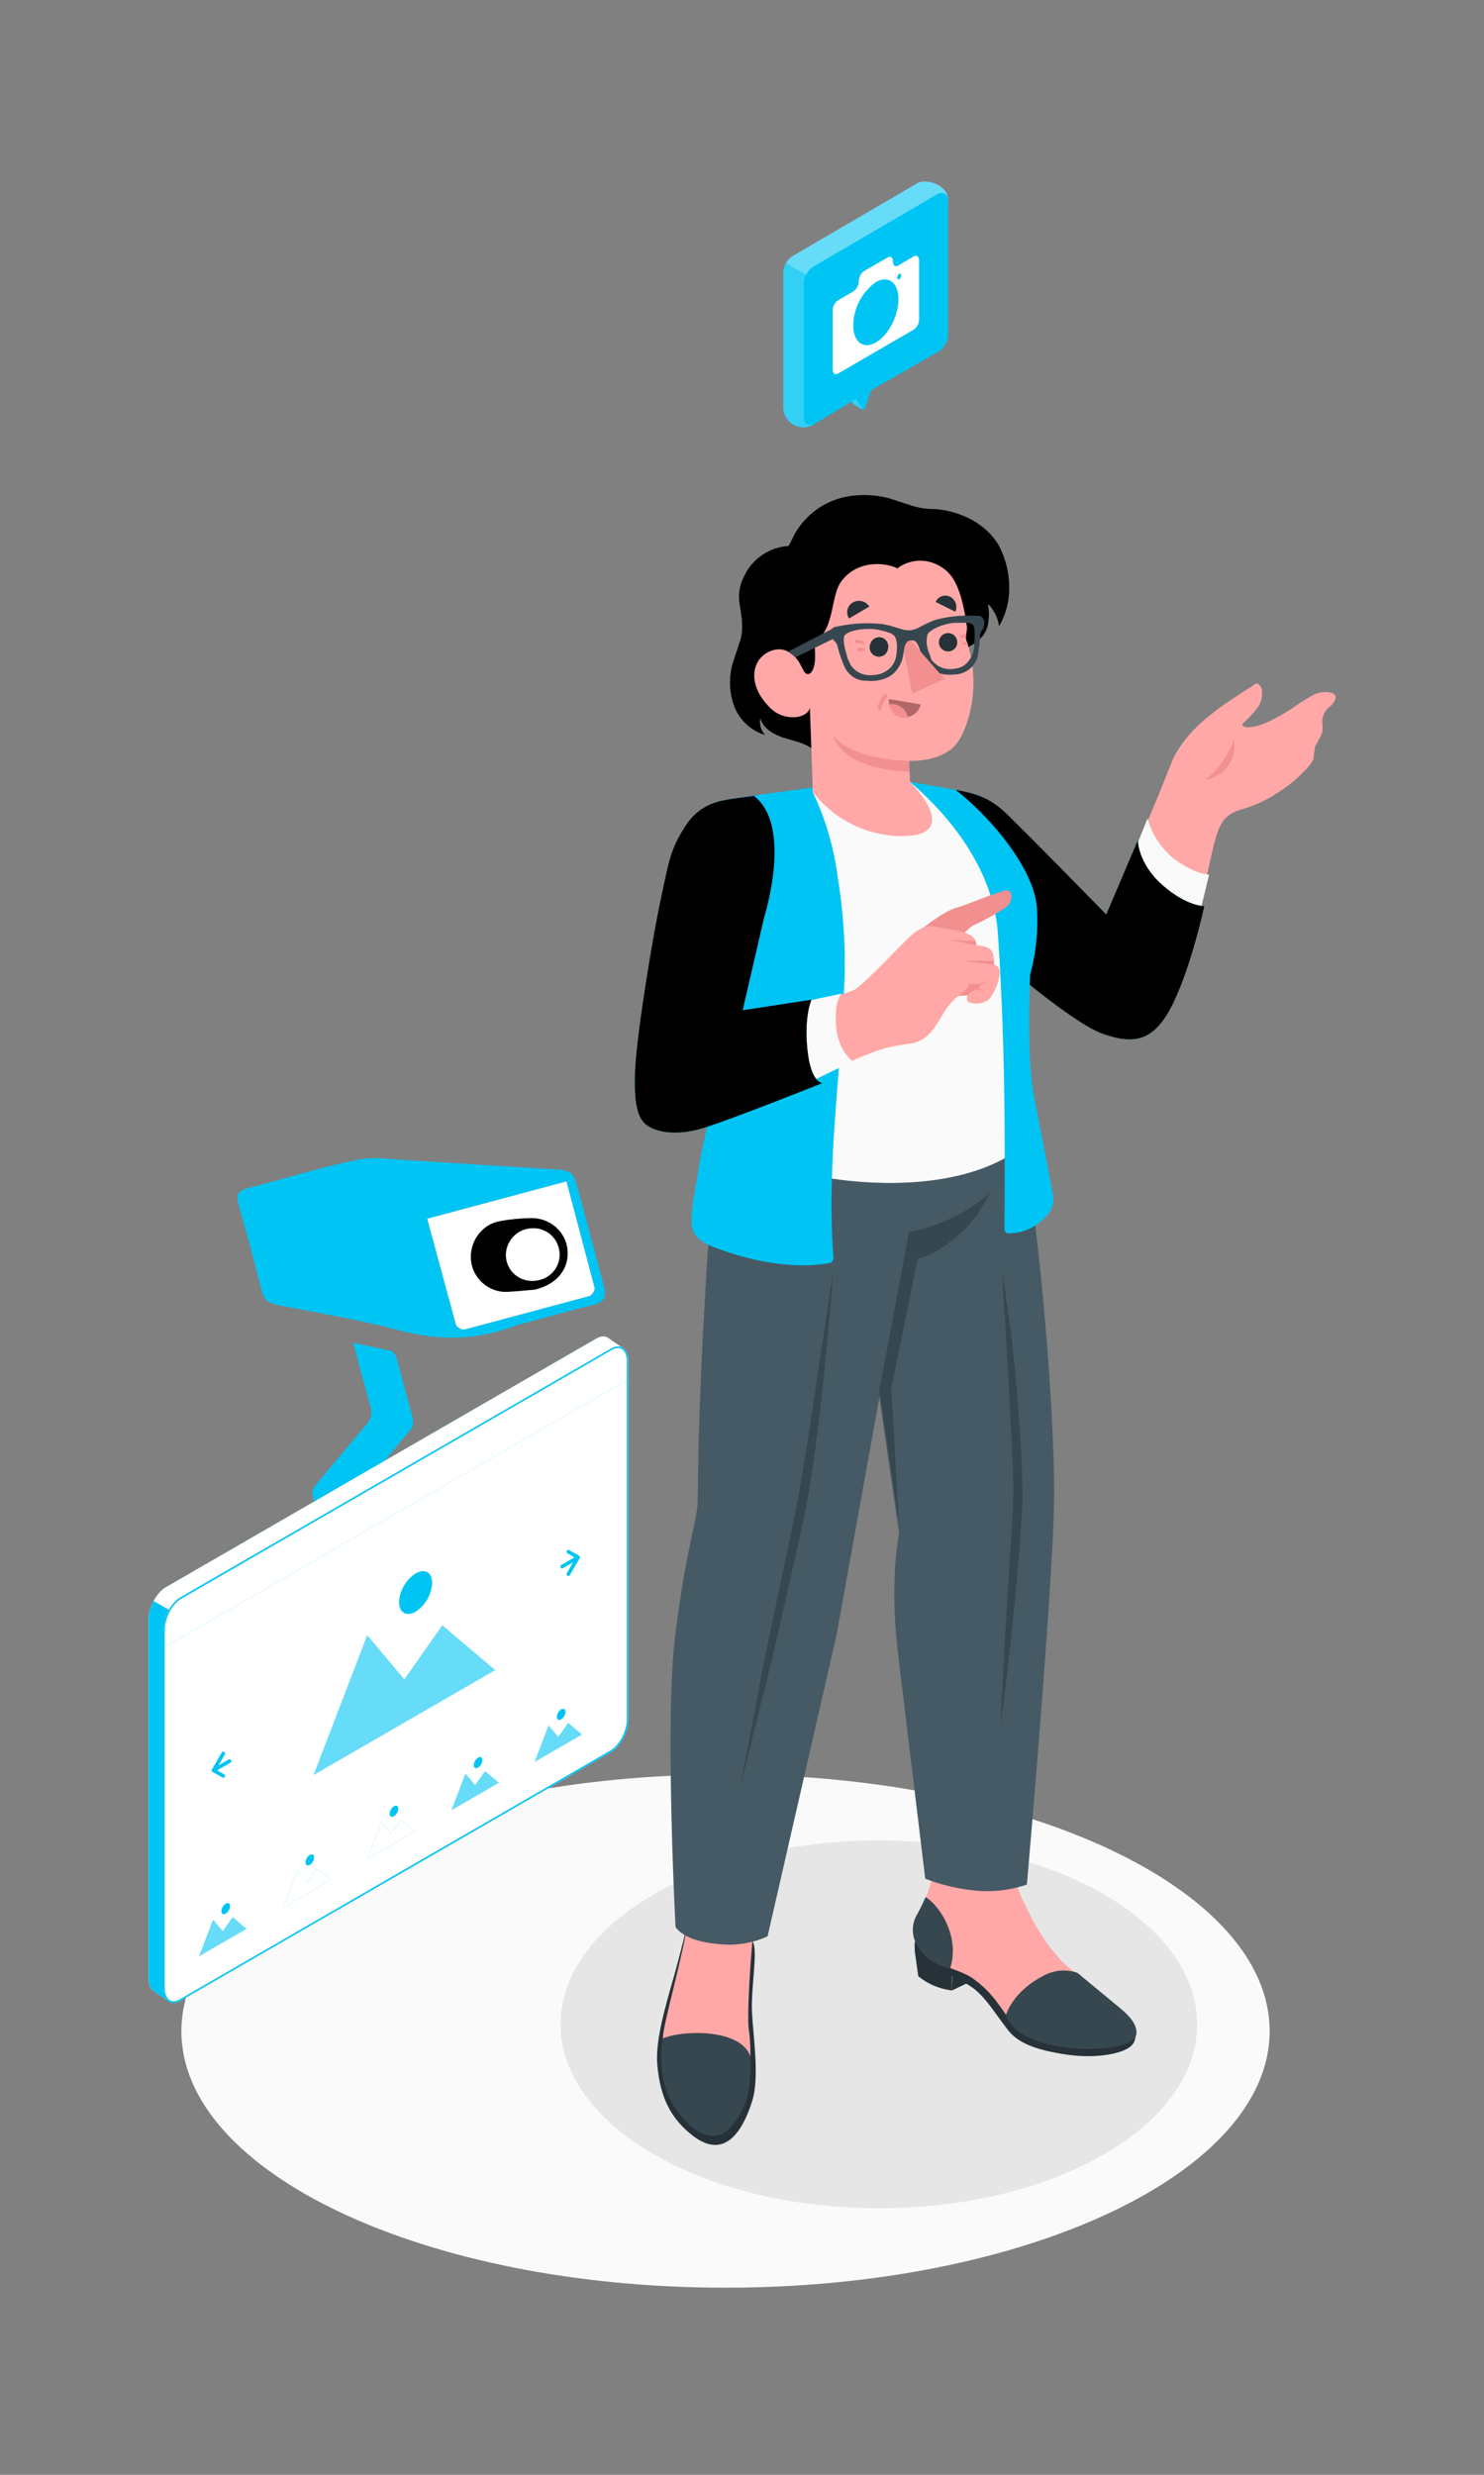 <svg xmlns="http://www.w3.org/2000/svg" xmlns:xlink="http://www.w3.org/1999/xlink" width="180" height="300" fill="none" xmlns:v="https://vecta.io/nano"><rect width="100%" height="100%" fill="#808080" stroke="none"/><style><![CDATA[.B{fill:#00c4f4}.C{fill:#fff}.D{opacity:.4}.E{fill:#f28f8f}.F{fill:#ffa8a7}.G{fill:#37474f}.H{fill:#fafafa}.I{opacity:.15}.J{fill:#263238}]]></style><path d="M95.322 31.927a2.5 2.5 0 0 1 .921-.934l15.02-8.766c1.108-.639 3.737.226 3.737 2.008v16.297a2.47 2.47 0 0 1-1.247 2.147l-9.774 5.589 1.686-.965-.808 2.299c-.013.033-.038.059-.069.074s-.067.018-.101.008l-1.143-.656h-.022l-.03-.026-.2-.326-4.55 2.76a2.44 2.44 0 0 1-1.215.371c-.431.014-.857-.086-1.237-.289a2.44 2.44 0 0 1-1.286-2.089V33.122a2.48 2.48 0 0 1 .317-1.195z" class="B"/><g class="C"><path opacity=".2" d="M103.483 48.967l.031.026h.021c.361.239 1 .582 1.143.656a.12.12 0 0 1-.044-.021c-.014-.01-.025-.022-.034-.036l-.786-1.273.156-.087-.691.395.204.339z"/><path d="M97.777 33.309a2.55 2.55 0 0 1 .661-.83 1.84 1.84 0 0 1 .3-.209l15.02-8.766a.82.82 0 0 1 .412-.111c.144 0 .286.038.412.11s.229.177.301.302.11.268.109.412c0-1.782-2.629-2.647-3.737-2.008l-15.02 8.766a2.5 2.5 0 0 0-.913.952l2.456 1.382z" class="D"/><path opacity=".2" d="M97.495 50.688V34.417v-.291a2.57 2.57 0 0 1 .261-.817l-2.434-1.382c-.21.37-.32.787-.322 1.212v16.271a2.44 2.44 0 0 0 1.286 2.089 2.44 2.44 0 0 0 2.452-.081c-.127.074-.271.113-.418.113s-.291-.039-.418-.114-.231-.181-.303-.309-.108-.273-.105-.42z"/></g><path d="M88 277.319c36.451 0 66-13.927 66-31.107s-29.549-31.107-66-31.107-66 13.927-66 31.107 29.549 31.107 66 31.107z" class="H"/><path d="M106.605 267.685c21.321 0 38.605-9.979 38.605-22.29s-17.284-22.29-38.605-22.29S68 233.084 68 245.395s17.284 22.29 38.605 22.29z" fill="#e6e6e6"/><g class="J"><path d="M115.475 241.283l2.236-1.066-2.199-.622-.037 1.688z"/><path d="M137.557 245.489s-26.229-11.907-26.569-10.159a2.62 2.62 0 0 0 0 1.051l-.067-.096.459 3.273a7.89 7.89 0 0 0 4.088 1.725v-1.688c.807.337 1.58.748 2.31 1.229 1.681 1.118 2.755 3.051 4.525 5.309 1.295 1.637 3.613 2.415 7.056 2.925 3.703.548 6.976-.133 7.902-1.11.784-.785.422-2.229.296-2.459z"/></g><path d="M136.831 244.882c-.252-.267-1.185-1.296-2.444-2.414-1.204-1.139-2.464-2.216-3.776-3.229-.666-.463-1.293-.981-1.874-1.547l-1.296-1.526c-1.238-1.662-2.29-3.455-3.139-5.346a12.57 12.57 0 0 1-1.089-2.807c-.188-1.023-.285-2.061-.289-3.102l.156-9.012-11.108.289 1.067 6.938c.266 3.429.355 4.184-1.015 7.59-.521.949-.881 1.977-1.066 3.044-.096 1.747 1.288 3.265 2.836 4.132 1.281.74 2.762 1.036 4.006 1.799 1.268.864 2.372 1.947 3.258 3.199.874 1.126 1.577 2.458 2.814 3.251 1.314.767 2.766 1.27 4.273 1.481a23.5 23.5 0 0 0 5.753.326c2.762-.178 4.762-1.148 2.933-3.066z" class="F"/><path d="M135.335 242.994l-4.651-3.843c-.667-.232-1.375-.321-2.079-.262s-1.388.264-2.008.602c-3.917 2.007-4.606 4.88-4.606 4.88.655 1.303 1.792 2.299 3.169 2.777 4.503 1.984 12.589 1.422 12.685-.637.059-1.348-1.14-2.399-2.51-3.517zm-23.074-13.018s-.267.674-.963 1.992a3.7 3.7 0 0 0 0 3.961c.44.692 1.016 1.287 1.694 1.749a6.02 6.02 0 0 0 2.246.939c1.288-3.895-1.415-7.79-2.977-8.641z" class="G"/><path d="M91.261 235.278c.74 1.177-.215 5.613-.044 8.767.148 2.866.933 7.872 0 10.701-1.059 3.361-3.221 7.256-7.235 4.109-2.488-1.947-3.917-4.443-4.258-8.597-.237-2.873.926-6.842 1.933-10.367 1.163-4.109 1.614-6.309 1.614-6.309l7.99 1.696z" class="J"/><path d="M83.019 214.114c-.289 6.665.504 11.389.548 15.669-.015 1.946-.223 3.886-.622 5.791-.57 2.732-1.54 6.531-1.947 8.308-.57 2.473-1 4.036-.133 6.813.072.218.169.426.289.622 1.214 2.288 4.302 4.021 5.295 3.739.204.254.475.445.783.552a1.72 1.72 0 0 0 .957.048c.116-.014.23-.038.341-.074a1.91 1.91 0 0 0 .326-.126 3.37 3.37 0 0 0 1.038-.878 3.38 3.38 0 0 0 .606-1.217c.059-.193.111-.393.156-.608.436-2.316.481-4.689.133-7.02-.082-1.562 0-3.539.148-6.049s.74-10.367 1.636-14.159l2.347-9.448-11.9-1.963z" class="F"/><path d="M80.383 247.111c2.436-1.059 9.501-1.207 10.633 2.177 0 3.184.044 5.339-1.999 8.108-2.718 3.703-6.265-.222-7.627-2.695s-1.325-5.88-1.007-7.59z" class="G"/><path d="M90.831 130.875c-3.443 5.791-4.399 10.138-5.265 25.481-1.015 17.268-.866 23.844-.955 25.917s-1.481 5.924-2.732 16.172.059 35.144.059 35.144.859 1.674 5.043 2.052a11.23 11.23 0 0 0 6.124-.919l8.375-36.588 5.184-28.746 2.392 16.513s-1.222 5.658-.119 14.677l3.288 27.161c1.877.727 3.841 1.202 5.842 1.415a14.94 14.94 0 0 0 6.487-.704s3.221-36.699 3.303-46.917-1.807-35.544-5.11-50.68l-31.915.022z" fill="#455a64"/><path d="M110.254 149.35l-3.598 19.194 2.391 16.165-.94-16.372 3.206-15.743c2.629-.563 7.043-3.903 8.716-8.02-4.102 3.858-9.775 4.776-9.775 4.776zm-12.173-11.314c.474-1.607.978-3.214 1.54-4.828a23.03 23.03 0 0 0-2.399 4.576c-.636 1.581-1.173 3.201-1.607 4.85-.437 1.638-.783 3.3-1.037 4.976-.28 1.669-.416 3.358-.407 5.05l1.296-4.894 1.274-4.88 1.34-4.85zm-2.621-1.23c.6-.977 1.2-1.962 1.755-2.962-.916.757-1.756 1.6-2.51 2.518-.751.908-1.436 1.868-2.051 2.873a21.97 21.97 0 0 0-1.555 3.125 12.67 12.67 0 0 0-.874 3.354l1.703-3.013 1.74-2.962 1.792-2.933zm-2.695 64.149l-2.962 15.625 3.851-15.462 3.525-15.55c1.148-5.228 1.822-10.471 2.414-15.728s1.067-10.53 1.481-15.81l-2.377 15.736c-.763 5.265-1.562 10.456-2.651 15.624l-3.28 15.565zm29.953-26.087c.096 2.295.23 4.598.17 6.864s-.237 4.584-.385 6.872l-.429 6.894-.741 13.803a348.96 348.96 0 0 0 1.607-13.744c.452-4.591.874-9.167 1.074-13.803 0-4.657-.37-9.234-.741-13.832s-.992-9.175-1.732-13.736l.829 13.795.348 6.887z" class="G"/><path d="M161.334 83.943a3.23 3.23 0 0 0-1.933.252c-.941.501-1.845 1.07-2.703 1.703-1.384.852-3.606 2.222-5.257 2.259-.333 0-1.037-.096-.6-.541.599-.541 1.149-1.133 1.644-1.77.246-.321.423-.689.518-1.082s.109-.801.037-1.199a.97.97 0 0 0-.37-.607c-.289-.193-.466-.052-.674.118-.236.179-.483.342-.74.489l-1.481.97c-2.903 1.91-5.791 4.117-7.405 7.287-.237.459-1.6 4.05-2.488 6.079-.741 1.851-5.702 13.455-5.702 13.455l-11.108-11.404c-2.961-2.962-5.835-4.443-10.5-4.221l3.925 15.551s11.433 10.307 13.158 11.418c2.548 1.644 7.405 4.68 10.308 1.481 3.547-3.895 4.532-10.226 5.665-14.847 1.274-5.183 1.607-7.694 2.414-9.286s2.221-1.784 3.251-2.154c1.399-.471 2.725-1.136 3.939-1.977a14.72 14.72 0 0 0 2.962-2.444c.472-.412.855-.916 1.126-1.481.037-.52.106-1.037.207-1.548.312-.522.594-1.061.844-1.614.06-.477.06-.96 0-1.437a2.43 2.43 0 0 1 .941-1.748c.27-.222.486-.503.629-.822.207-.548-.163-.785-.607-.881z" class="F"/><path d="M137.534 103.329l1.651-4.11c.554 1.984 1.733 3.737 3.362 4.999 2.599 1.858 4.11 1.806 4.11 1.806l-1.274 5.251c-1.735-.322-3.38-1.017-4.82-2.037-1.992-1.555-3.029-5.909-3.029-5.909z" class="H"/><path d="M134.187 111.356c-.946 2.367-1.107 4.976-.459 7.442-2.036-4.102-1.044-6.916-.378-8.316l.837.874z" fill="#f0997a"/><use xlink:href="#B" class="B"/><g fill="#000"><use xlink:href="#B" class="I"/><path d="M134.187 110.86c-1.377 3.436-1.481 7.138-.6 9.278-2.273-2.221-2.073-6.664-.74-10.648l1.34 1.37z" class="I"/></g><path d="M149.634 89.711a10.65 10.65 0 0 1-3.436 4.821c1.044-.179 1.989-.726 2.666-1.54a4.15 4.15 0 0 0 .733-1.559c.133-.565.145-1.152.037-1.722z" class="E"/><path d="M88.106 138.525c-2.347-2.355.311-3.703 1.029-13.848.185-2.606-.689-9.071-.689-9.071s5.739-6.642 4.221-19.23l11.263-1.481 6.435-.126 5.561 1.607c1.584 1.422 4.487 3.702 6.783 7.064 3.325 4.909 3.821 10.241.244 14.143-.059.741.444 12.589 1.407 15.492.896 2.688 1.414 4.369.326 5.361-9.715 8.604-31.841 4.265-36.581.089z" class="H"/><path d="M110.365 94.776l5.561.977c4.443 3.495 9.627 9.745 9.856 14.469.153 2.666-.128 5.339-.829 7.916 0 0-.504 9.789.489 14.877l2.221 11.492c.304 1.6-.155 2.51-1.436 3.584-1.06.89-2.393 1.389-3.777 1.414-.149.013-.299-.021-.429-.096a.69.69 0 0 1-.15-.247.68.68 0 0 1-.035-.286c.096-12.966 0-23.755-.793-35.633-.481-7.168-5.05-13.669-10.678-18.468zm-11.788.681v.563a33.81 33.81 0 0 1 3.036 10.367c.708 4.288.973 8.638.792 12.981-.452 10.966-2.147 21.926-1.325 32.87a.89.89 0 0 1-.178.741c-.118.089-.26.143-.407.155-4.495.785-9.842-.363-14.025-1.999-1.303-.511-2.525-1.296-2.584-2.777-.082-1.873.437-4.095.74-5.968.489-3.547 1.636-7.154 1.881-10.708.466-6.664 1.94-13.233 2.103-19.993l.333-14.899 9.634-1.333z" class="B"/><path d="M111.972 112.459c2.111-1.569 3.177-2.184 4.162-2.458s4.443-1.718 5.761-2.044c.844-.214 1.185 1.126.111 2.044a29.18 29.18 0 0 1-3.902 2.147c-.941.519-2.785 2.755-2.785 2.755l-3.347-2.444z" class="E"/><path d="M82.286 102.189c2.096-4.443 3.88-4.895 8.953-5.48 4.769 4.65.896 15.047.896 15.047l-2.303 10.93s12.381-1.792 13.81-2.711 5.257-5.035 6.546-6.264c1.747-1.681 2.621-1.481 3.51-1.326 2.91.437 3.547.682 4.161 1.074a1.31 1.31 0 0 1 .432.493c.099.198.147.418.139.64.74.096 1.932.074 2.08 1.348a3.59 3.59 0 0 1 .045 1.014c.196.034.375.136.503.289.645.74-.459 3.325-1.162 3.954-.304.215-.651.36-1.017.425a2.54 2.54 0 0 1-1.101-.047c-.741-.111-.415-.904-.415-.904l-1.096.06c-2.369 1.688-2.488 5.02-5.62 5.753-1.296.13-2.578.377-3.828.741-6.739 2.266-17.772 9.13-23.8 9.626-5.865.504-5.694-2.621-5.791-6.213-.081-3.161 2.969-23.999 5.058-28.449z" class="F"/><path d="M97.614 121.39l4.443-.933s-.911.933-.644 3.954 1.999 4.243 1.999 4.243l-6.457 3.14.659-10.404z" class="H"/><path d="M90.083 121.456l-.252 1.229c-2.666.689-5.806 4.214-6.442 5.672.314-1.68 1.117-3.231 2.307-4.459a8.7 8.7 0 0 1 4.387-2.442z" fill="#f0997a"/><use xlink:href="#C" class="B"/><g fill="#000"><use xlink:href="#C" class="I"/><path d="M90.083 122.463c-2.91.593-5.924 2.037-7.161 4.858.911-4.65 5.109-6.072 7.501-6.339l-.341 1.481z" class="I"/></g><path d="M118.429 114.592l-3.458-.696 3.384.222a1.34 1.34 0 0 1 .074.474zm2.126 2.362l-3.984-.518 3.991.059c.012.153.01.307-.007.459zm-1.104 2.125c-.175.061-.353.11-.533.148a13.37 13.37 0 0 1-1.385.096 1.56 1.56 0 0 1-.496.741c-.234.229-.481.444-.741.644l1.096-.059c.276-.356.68-.59 1.126-.652a.85.85 0 0 1 .533.096 1.29 1.29 0 0 1 .407.437c-.061-.203-.182-.384-.348-.518-.12-.092-.264-.148-.414-.163l.229-.489c.208-.043.41-.113.6-.207a1.21 1.21 0 0 0 .533-.466c-.168.176-.377.311-.607.392z" class="E"/><use xlink:href="#D" fill="#e0e0e0"/><use xlink:href="#D" opacity=".05" fill="#000"/><path d="M96.822 86.89c-.649.112-1.315.057-1.937-.159s-1.178-.587-1.618-1.077c-1.918-1.977-2.155-4.05-1.333-5.457.674-1.155 2.407-1.933 3.651-1.2s1.4 1.444 1.925 2.362 1.77.148 1.229-3.569c2.51-1.274 1.969-5.524 3.295-7.301 2.066-2.792 5.635-2.221 6.805-1.585a4.62 4.62 0 0 1 4.82-.459c1.615.807 2.866 2.081 3.621 7.538.06.422-.229 1.185-.066 1.636 2.036 5.791 0 11.456-1.54 12.937-1.045 1.014-3.022 1.74-5.399 1.673l.089 2.547s7.072 6.946-1.688 6.561c-1.962-.115-3.877-.649-5.615-1.566s-3.261-2.196-4.463-3.751l-.363-10.241s-.081.822-1.414 1.111z" class="F"/><path d="M111.676 85.394a1.95 1.95 0 0 1-.816 1.202c-.416.281-.925.391-1.42.307s-.939-.355-1.24-.757-.434-.905-.374-1.404l3.85.652z" fill="#b16668"/><path d="M107.833 85.379c.039.258.13.506.267.728a1.93 1.93 0 0 0 .533.563 1.94 1.94 0 0 0 .712.307 1.93 1.93 0 0 0 .776.001c-.094-.514-.387-.971-.815-1.27s-.958-.418-1.473-.329z" class="E"/><path d="M107.699 78.693a1.12 1.12 0 0 1-.505.746c-.132.082-.279.137-.432.159a1.12 1.12 0 0 1-.869-.24c-.12-.098-.219-.22-.289-.358a1.13 1.13 0 0 1-.121-.444 1.12 1.12 0 0 1 .069-.455c.036-.144.101-.28.19-.4a1.13 1.13 0 0 1 .328-.297c.128-.076.27-.127.417-.148a1.13 1.13 0 0 1 .442.023 1.14 1.14 0 0 1 .77 1.414zm8.176-4.533l-2.385-1.192a1.29 1.29 0 0 1 .299-.421 1.27 1.27 0 0 1 .44-.269 1.28 1.28 0 0 1 1.009.06 1.4 1.4 0 0 1 .682.783c.119.339.103.711-.045 1.038zm-1.911 4.111a1.11 1.11 0 0 0 .237.364c.102.104.224.188.359.245a1.11 1.11 0 0 0 .425.089c.146.002.291-.026.427-.08s.259-.135.363-.237a1.12 1.12 0 0 0 .246-.358 1.13 1.13 0 0 0 .089-.425c.002-.146-.026-.291-.08-.427a1.11 1.11 0 0 0-.237-.364 1.09 1.09 0 0 0-.359-.245 1.11 1.11 0 0 0-.425-.089c-.146-.002-.291.026-.427.08a1.13 1.13 0 0 0-.609.596 1.11 1.11 0 0 0-.089.425 1.1 1.1 0 0 0 .08.427zm-8.516-4.74l-2.465 1.437a1.35 1.35 0 0 1-.189-1.065 1.37 1.37 0 0 1 .234-.501c.111-.149.252-.274.414-.366a1.48 1.48 0 0 1 2.006.496z" class="J"/><path d="M118.8 74.649h-.504a15.23 15.23 0 0 0-4.939.526c-1.54.585-2.044 1.148-2.962 1.222s-1.577-.415-3.31-.74a17.26 17.26 0 0 0-5.309.244l-.526.096a.79.79 0 0 0-.511.896 2.03 2.03 0 0 0 .607.955 1.07 1.07 0 0 1 .207.385 17 17 0 0 0 .919 2.688c.189.353.44.668.74.933.116.099.239.189.37.266l.215.118a3.43 3.43 0 0 0 .622.23h.104l.163.037h.17a3.52 3.52 0 0 1 .533.044h.222.282c2.177-.156 2.962-1.229 3.428-2.303s.163-2.532 1.163-2.606h.259c.741.111.8 1.481 1.363 2.399.215.375.49.713.814 1l.185.156.096.067.104.067.089.059.104.052.074.044h.059a3.1 3.1 0 0 0 .896.274h.081c.357.042.717.042 1.074 0a2.96 2.96 0 0 0 2.888-2.125c.179-.901.286-1.815.318-2.732.02-.133.07-.261.149-.37.226-.302.353-.667.362-1.044a.86.86 0 0 0-.599-.837zm-10.071 4.695c-.062.542-.275 1.055-.615 1.481a3.04 3.04 0 0 1-2.288 1.007 2.76 2.76 0 0 1-1.3-.153c-.415-.155-.787-.407-1.084-.735l-.104-.118a.8.8 0 0 1-.074-.096l-.067-.096a.84.84 0 0 1-.059-.082l-.037-.067c-.002-.02-.002-.04 0-.059l-.059-.104-.141-.296a1.88 1.88 0 0 1-.074-.178c-.044-.104-.074-.2-.104-.289v-.052-.052c-.236-.74-.577-2.125-.236-2.473s1.303-.74 2.961-.74h.112c.247.008.495.03.74.067l.289.044.74.178.23.074.244.089h.052l.096.037a1.7 1.7 0 0 1 .519.348c.377.459.37 1.407.259 2.266zm9.419-1.052a3.02 3.02 0 0 1-1.303 2.436c-.363.2-.765.318-1.178.348a2.76 2.76 0 0 1-1.384-.126c-.444-.159-.839-.43-1.148-.785l-.052-.067c-.019-.023-.036-.048-.052-.074l-.074-.111-.074-.126a.37.37 0 0 1 0-.067v-.052-.037a3.09 3.09 0 0 1-.207-.533c-.302-.701-.359-1.484-.163-2.222.266-.466 1.414-1.044 2.547-1.274.244-.051.492-.085.741-.104h.185.259.415a2.98 2.98 0 0 1 .385 0h.089.059.096.111l.178.052h.037a1.57 1.57 0 0 1 .422.215c.259.348.2 1.785.111 2.525z" class="G"/><g class="E"><path d="M114.571 82.306l-3.91 1.777-.992-5.013c.119-.74.222-1.34.83-1.414l4.072 4.65zm2.837-4.169l-.082-.281h-.089-.155a1.84 1.84 0 0 0-.348 0c-.067 0-.082.089-.06.141.006.032.022.062.046.083a.14.14 0 0 0 .088.035l.318.044h.141.066l.075-.022zm-.801-.785l.26-.037.185-.044h.111c0-.133 0-.281.044-.422h-.059-.089l-.155.044-.422.133c-.134.052-.023.333.125.326zm-12.699.622h.141.074.155l.326.104c.031.016.065.025.1.025s.069-.008.1-.025c.009-.019.013-.039.013-.059s-.004-.041-.013-.059v-.052a.21.21 0 0 0-.059-.081.8.8 0 0 0-.237-.178h-.067a.61.61 0 0 0-.155-.044c-.085-.022-.172-.037-.259-.044-.074-.015-.149-.015-.222 0-.022.007-.042.018-.059.033s-.03.034-.038.056c-.014.043-.014.09 0 .133s.045.084.08.118a.33.33 0 0 0 .12.075z"/><path d="M104.878 78.87c.018-.023.028-.052.028-.081s-.01-.058-.028-.081c-.012-.03-.03-.058-.053-.08s-.05-.041-.08-.053l-.104-.037h-.392-.089-.008c-.055.016-.108.041-.155.074v.044.044c-.015.046-.015.095 0 .141.021.037.048.07.081.096h.06c.031.011.065.011.096 0h.17.052.104l.192-.044h.067c.033-.007.063-.022.089-.044l-.03.022zm2.496 5.28l-.075.037a.83.83 0 0 0-.118.104l-.17.185a2.65 2.65 0 0 0-.282.429 1.68 1.68 0 0 0-.185.518c0 .089 0 .17-.044.259s0 .081 0 .126a.52.52 0 0 0 .044.178c0 .089.178.185.245.089a.35.35 0 0 0 .066-.126c0-.037 0-.074.037-.111a1.93 1.93 0 0 1 .074-.222c.074-.133.126-.274.193-.415.061-.131.136-.255.222-.37a3.32 3.32 0 0 0 .281-.415c.03-.111-.148-.326-.288-.266z"/></g><path d="M101.212 76.086l-5.627 2.91c.322.198.624.427.903.681l4.91-2.407-.186-1.185z" class="G"/><path d="M110.276 92.229c-3.421 0-8.042-1.103-9.338-3.273.741 2.362 3.199 3.517 5.14 3.999 1.378.353 2.791.554 4.213.6l-.015-1.325z" class="E"/><path d="M64.077 160.272c-.514.137-1.046.229-1.54.421-4.665 1.813-9.315 1.873-14.175.565-4.853-1.303-9.842-2.107-14.78-3.075-1.03-.202-1.577-.64-1.841-1.692-.881-3.524-1.822-7.034-2.814-10.525-.331-1.167-.009-1.641 1.149-1.937 4.41-1.124 8.764-2.513 13.214-3.429 2.069-.425 4.319-.059 6.481.067l17.959 1.112c1.259.069 1.896.482 2.211 1.746l3.298 12.353c.369 1.31.067 1.981-1.298 2.31-2.635.637-5.243 1.384-7.863 2.089l-.001-.005zm4.626-17.056l-16.88 4.523 3.488 12.87c.076.272.746.628 1.039.553l15.153-4.057c.289-.078.686-.72.616-.993l-3.416-12.896zm-29.556 42.869l-1.278-4.938c-.077-.401.291-.972.596-1.349l5.967-7.12c.612-.705.741-1.336.477-2.229l-2.078-7.667 4.589.971c.304.078.604.579.706.94l1.917 7.153c.103.418.096 1.043-.147 1.34l-10.75 12.896v.003z" class="B"/><path d="M68.703 143.216l3.416 12.896c.07.273-.327.912-.616.993l-15.153 4.057c-.293.075-.96-.279-1.039-.553l-3.488-12.87 16.88-4.523zm-3.87 13.117c2.803-.652 4.24-2.611 3.987-4.904-.234-2.14-2.14-3.806-4.441-3.767-1.252.022-2.518.141-3.752.367-2.233.405-3.739 2.549-3.491 4.812.232 2.112 2.087 3.791 4.28 3.76 1.302-.017 2.599-.199 3.413-.27l.004.002z" class="C"/><path d="M64.834 156.333l-3.413.27c-2.192.031-4.048-1.648-4.28-3.76-.248-2.263 1.26-4.41 3.491-4.812 1.232-.222 2.497-.344 3.752-.367 2.301-.042 4.208 1.627 4.441 3.768.249 2.29-1.185 4.251-3.987 4.903l-.004-.002zm.666-1.19c1.754-.488 2.731-2.201 2.246-3.943-.473-1.709-2.233-2.671-3.993-2.184-1.709.473-2.745 2.283-2.267 3.967.483 1.7 2.249 2.651 4.014 2.16z" fill="#000"/><path d="M65.499 155.143c-1.765.491-3.531-.46-4.014-2.16-.478-1.684.556-3.497 2.267-3.967 1.76-.487 3.52.477 3.993 2.184a3.15 3.15 0 0 1-2.246 3.943z" class="C"/><use xlink:href="#E" class="B"/><use xlink:href="#E" opacity=".2" class="C"/><g class="B"><path d="M19.796 240.947v-43.311a5.23 5.23 0 0 1 .701-2.489l-1.865-1.071a5.18 5.18 0 0 0-.616 2.336v43.311c0 .772.233 1.334.613 1.621l1.755 1.202c-.351-.29-.589-.843-.589-1.599z"/><path opacity=".3" d="M20.506 242.631l.03.02c-.011-.006-.021-.012-.03-.02z"/><use xlink:href="#F"/><use xlink:href="#F"/></g><use xlink:href="#F" opacity=".7" class="C"/><use xlink:href="#G" class="B"/><use xlink:href="#G" opacity=".5" class="C"/><path d="M74.957 163.412c.654 0 1.076.646 1.076 1.643v43.316c0 1.479-.898 3.202-2.002 3.834l-52.236 30.163c-.221.14-.475.218-.737.228-.655 0-1.076-.647-1.076-1.643v-43.317c0-1.481.898-3.204 2.002-3.834l52.236-30.166a1.48 1.48 0 0 1 .737-.224zm0-.189c-.291.011-.575.097-.822.252l-52.244 30.157c-1.158.669-2.098 2.465-2.098 4.004v43.311c0 1.15.52 1.838 1.265 1.838.291-.012.574-.099.822-.252l52.244-30.16c1.158-.669 2.098-2.465 2.098-4.002v-43.313c0-1.148-.52-1.835-1.265-1.835z" class="B"/><path d="M24.241 194.95a1.74 1.74 0 0 1-.226.779 1.73 1.73 0 0 1-.557.59c-.433.249-.786.046-.786-.452.013-.274.091-.541.228-.779a1.73 1.73 0 0 1 .558-.59c.433-.261.783-.047.783.452zm2.766-1.597a1.73 1.73 0 0 1-.783 1.369c-.433.249-.786.047-.786-.452.013-.274.091-.541.228-.779a1.74 1.74 0 0 1 .558-.59c.433-.249.783-.033.783.452zm2.766-1.597a1.74 1.74 0 0 1-.226.78 1.73 1.73 0 0 1-.557.59c-.436.249-.786.046-.786-.452a1.73 1.73 0 0 1 .227-.78 1.72 1.72 0 0 1 .559-.589c.433-.25.783-.047.783.451zm.893 36.059c-.037.001-.073.01-.107.025l-7.602 4.382a.57.57 0 0 0-.213.211.58.58 0 0 0-.078.29v6.006a.19.19 0 0 0 .016.074c.01.023.026.048.047.066s.044.032.07.041.054.011.081.007.053-.012.077-.027l7.602-4.381a.58.58 0 0 0 .212-.211.57.57 0 0 0 .078-.288v-6.006c0-.049-.019-.096-.053-.131s-.081-.056-.13-.058z" class="C"/><path d="M29.891 233.816l-5.735 3.311 1.692-4.409 1.175 1.393 1.199-1.708 1.668 1.413z" class="B"/><path d="M29.891 233.816l-5.735 3.311 1.692-4.409 1.175 1.393 1.199-1.708 1.668 1.413z" class="C D"/><path d="M27.9 231.066a1.15 1.15 0 0 1-.523.907c-.288.167-.523.03-.523-.304a1.16 1.16 0 0 1 .154-.515c.091-.157.217-.29.369-.389.29-.167.523-.033.523.301z" class="B"/><path d="M40.867 221.911a.22.22 0 0 0-.107.025l-7.602 4.381a.58.58 0 0 0-.213.212c-.051.088-.078.188-.078.29v6.003c0 .026.005.052.017.076s.026.048.047.067.044.032.07.04.054.011.081.008.053-.013.076-.027l7.602-4.382a.58.58 0 0 0 .29-.498V222.1a.19.19 0 0 0-.053-.132c-.034-.035-.081-.056-.13-.057z" class="C"/><use xlink:href="#H" class="B"/><use xlink:href="#H" class="C D"/><path d="M37.95 225.674c.204-.354.204-.736 0-.854s-.536.073-.74.427-.204.736 0 .854.535-.073.74-.427z" class="B"/><path d="M71.356 204.266a.22.22 0 0 0-.107.025l-7.602 4.382a.58.58 0 0 0-.211.212c-.05.088-.077.187-.077.289v6.003c0 .026.005.052.014.076s.026.048.047.067.044.032.07.04.053.011.081.008a.19.19 0 0 0 .076-.027l7.605-4.382c.088-.051.16-.124.211-.212s.077-.187.077-.289v-6.003c0-.024-.004-.049-.013-.071a.18.18 0 0 0-.04-.061c-.017-.018-.037-.032-.06-.042s-.047-.014-.071-.015z" class="C"/><path d="M70.581 210.267l-5.735 3.311 1.695-4.41 1.172 1.394 1.2-1.708 1.668 1.413z" class="B"/><path d="M70.581 210.267l-5.735 3.311 1.695-4.41 1.172 1.394 1.2-1.708 1.668 1.413z" class="C D"/><path d="M68.593 207.517c-.01.181-.063.357-.154.514a1.16 1.16 0 0 1-.37.39c-.29.167-.523.033-.523-.301a1.15 1.15 0 0 1 .523-.907c.288-.167.523-.03.523.304z" class="B"/><path d="M51.071 216.007a.22.22 0 0 0-.107.024l-7.602 4.382a.57.57 0 0 0-.213.211c-.051.088-.078.188-.077.29v6.003c0 .027.005.053.016.077s.026.048.047.066a.18.18 0 0 0 .07.041c.026.008.054.011.081.007s.053-.012.076-.026l7.602-4.382a.58.58 0 0 0 .213-.212c.051-.088.078-.188.078-.289v-6.003c0-.025-.004-.049-.013-.072s-.022-.043-.039-.061-.037-.031-.06-.041-.047-.015-.071-.015z" class="C"/><use xlink:href="#H" x="10.204" y="-5.904" class="B"/><use xlink:href="#H" x="10.204" y="-5.904" class="C D"/><path d="M48.308 219.257a1.15 1.15 0 0 1-.523.907c-.287.164-.523.03-.523-.304a1.16 1.16 0 0 1 .154-.516 1.17 1.17 0 0 1 .369-.391c.29-.167.523-.03.523.304z" class="B"/><path d="M61.275 210.121c-.037.001-.073.009-.107.025l-7.602 4.382a.57.57 0 0 0-.212.211.58.58 0 0 0-.078.29v6.006c0 .025.005.051.016.074s.027.047.047.066.044.032.07.041a.2.2 0 0 0 .081.008c.027-.002.053-.011.077-.025l7.602-4.382a.58.58 0 0 0 .29-.501v-6.017c-.003-.047-.024-.091-.058-.124s-.079-.052-.126-.054z" class="C"/><path d="M60.503 216.111l-5.735 3.311 1.692-4.407 1.175 1.392 1.2-1.707 1.668 1.411z" class="B"/><path d="M60.503 216.111l-5.735 3.311 1.692-4.407 1.175 1.392 1.2-1.707 1.668 1.411z" class="C D"/><path d="M58.512 213.361a1.15 1.15 0 0 1-.153.516 1.16 1.16 0 0 1-.37.391c-.288.167-.523.03-.523-.302a1.16 1.16 0 0 1 .154-.515 1.15 1.15 0 0 1 .369-.391c.29-.167.523-.033.523.301z" class="B"/><path d="M63.031 179.419a.9.9 0 0 0-.411.096l-29.193 16.776a2.22 2.22 0 0 0-.811.811c-.195.336-.297.718-.298 1.106v23.049c0 .099.02.198.06.29a.72.72 0 0 0 .178.246.73.73 0 0 0 .263.153c.097.033.2.044.302.033s.201-.042.289-.093l29.182-16.779a2.21 2.21 0 0 0 1.109-1.917v-23.045c.001-.184-.068-.36-.193-.495s-.295-.217-.478-.231z" class="C"/><path d="M60.054 202.451l-22.013 12.71 6.504-16.922 4.502 5.348 4.604-6.556 6.403 5.42z" class="B"/><path d="M60.054 202.451l-22.013 12.71 6.504-16.922 4.502 5.348 4.604-6.556 6.403 5.42z" class="C D"/><path d="M52.419 191.896a4.44 4.44 0 0 1-.59 1.979c-.349.604-.836 1.118-1.42 1.499-1.095.638-2.007.121-2.007-1.161a4.44 4.44 0 0 1 2.007-3.478c1.12-.641 2.01-.12 2.01 1.161z" class="B"/><path d="M70.834 190.433c.931-1.612.931-3.355-.001-3.893s-2.441.334-3.372 1.946-.931 3.356.001 3.893 2.441-.333 3.372-1.946z" class="C"/><g class="B"><path d="M68.182 190.13c-.049 0-.097-.015-.136-.045s-.067-.071-.08-.118-.009-.097.01-.142a.22.22 0 0 1 .096-.106l1.917-1.118c.025-.014.053-.024.082-.027s.058-.002.086.005.054.021.077.039.042.04.056.066c.029.05.037.11.022.167s-.051.104-.102.134l-1.933 1.115c-.029.016-.062.027-.096.03z"/><path d="M68.935 191.042c-.038 0-.076-.01-.109-.028-.05-.03-.087-.078-.102-.134s-.007-.117.022-.167l1.068-1.851-.989-.57c-.025-.015-.047-.034-.064-.057a.22.22 0 0 1-.043-.163c.004-.029.013-.056.028-.081s.034-.047.057-.065.049-.03.077-.037.057-.01.086-.006.056.014.081.028l1.178.679c.05.031.086.079.101.135.008.028.01.057.007.086s-.014.056-.029.081l-1.178 2.04c-.019.034-.047.061-.081.081s-.072.029-.111.029z"/></g><path d="M29.253 212.545c0 1.52-1.068 3.368-2.385 4.13s-2.383.142-2.383-1.37 1.068-3.368 2.383-4.127 2.385-.153 2.385 1.367z" class="C"/><g class="B"><path d="M25.904 214.824c-.039 0-.077-.011-.111-.031s-.061-.048-.081-.082c-.029-.05-.037-.109-.022-.165s.051-.104.101-.133l1.933-1.117c.051-.03.111-.038.167-.023s.105.052.134.102a.22.22 0 0 1 .023.167c-.015.057-.052.105-.102.134l-1.933 1.118c-.034.018-.071.029-.11.03z"/><path d="M27.078 215.503c-.038-.001-.076-.012-.109-.03l-1.178-.68c-.05-.03-.086-.078-.101-.134-.008-.028-.011-.057-.007-.086s.014-.056.029-.081l1.178-2.04c.029-.051.077-.087.133-.103a.22.22 0 0 1 .269.155.22.22 0 0 1-.022.167l-1.068 1.851.989.57c.05.03.087.078.102.134s.007.117-.022.167c-.02.033-.048.061-.081.08s-.072.029-.11.03z"/></g><path d="M110.829 31.077l-1.875 1.112c-.358.199-.644 0-.644-.493s-.286-.691-.643-.485l-2.853 1.645c-.198.14-.36.324-.473.538s-.174.452-.179.694-.061.479-.173.693-.273.399-.47.538l-1.875 1.089c-.197.14-.358.325-.47.539s-.171.452-.174.693v7.151c0 .477.286.699.644.493l9.185-5.324c.198-.14.36-.324.473-.538s.174-.452.179-.694v-7.151c0-.485-.294-.707-.652-.501zm-4.593 10.433c-1.509.874-2.741-.056-2.741-2.066.016-1.027.273-2.037.749-2.947s1.158-1.697 1.992-2.297c1.518-.874 2.742.056 2.742 2.074s-1.224 4.37-2.742 5.236zm2.829-7.652c-.135.079-.246 0-.246-.183a.58.58 0 0 1 .067-.264.59.59 0 0 1 .179-.205c.135-.079.246 0 .246.183a.58.58 0 0 1-.067.264.59.59 0 0 1-.179.205z" class="C"/><defs ><path id="B" d="M115.926 95.754c4.443.741 5.369 2.125 8.094 4.805s10.159 10.301 10.159 10.301l3.829-8.99s0 2.777 2.962 5.398 5.102 2.577 5.102 2.577-1.481 6.961-3.703 11.611-4.546 5.258-8.53 3.895-13.929-10.152-13.929-10.152l-3.984-19.445z"/><path id="C" d="M91.431 96.479l-2.503.341c-1.651.259-4.043.555-5.835 3.377s-1.925 4.035-2.962 8.885-2.843 16.062-3.073 20.238.23 6.132 1.274 6.983 3.495 1.533 7.109.4 14.321-5.413 14.321-5.413-1.385.081-1.822-3.999.481-6.101.481-6.101l-8.338 1.273 2.606-11.278s3.54-11.107-1.259-14.706z"/><path id="D" d="M115.186 79.285a12.77 12.77 0 0 0 1.407-.437c1.385-.615 2.755-1.34 3.192-2.903a6.5 6.5 0 0 0 .051-2.725c.731.733 1.201 1.685 1.341 2.71a9.04 9.04 0 0 0 1.244-4.687c.002-1.777-.427-3.528-1.252-5.102-1.54-2.681-4.657-4.191-7.738-4.443-.935.01-1.866-.12-2.762-.385l-2.673-.874c-1.982-.562-4.078-.585-6.072-.067-2.304.658-4.266 2.177-5.48 4.243-.104.155-.74 1.563-.815 1.563-1.149.074-2.257.457-3.206 1.108s-1.704 1.548-2.185 2.594a5.33 5.33 0 0 0-.54 3.332c.222 1.429.518 2.866.118 4.295l-.918 2.784c-.523 1.731-.477 3.585.133 5.287.317.843.825 1.602 1.484 2.216s1.451 1.067 2.315 1.324a2.31 2.31 0 0 1-.6-1.999c.363 1.214 1.614 1.925 2.821 2.318s2.503.607 3.51 1.37c.415.304.578.659 1.066.689a5.22 5.22 0 0 0 1.533-.407 11.18 11.18 0 0 0 2.844-1.325c.827-.589 1.603-1.248 2.317-1.97l2.911-2.962 2.799-3.362a9.79 9.79 0 0 1 2.221-1.829c.294-.16.607-.28.933-.356z"/><path id="E" d="M20.112 192.408l52.231-30.157c.6-.348 1.136-.321 1.52 0l1.807 1.248-1.232 1.526v42.12c0 1.544-.939 3.335-2.095 4.003l-51.716 29.851-.096 1.643-1.917-1.306c-.381-.288-.613-.849-.613-1.621v-43.303c.016-1.545.953-3.336 2.111-4.004z"/><path id="F" d="M21.892 242.533l52.233-30.16c1.158-.669 2.098-2.465 2.098-4.002v-43.313c0-1.542-.939-2.251-2.098-1.583l-52.233 30.157c-1.158.669-2.095 2.465-2.095 4.004v43.311c0 1.545.937 2.254 2.095 1.586z"/><path id="G" d="M21.892 193.632l52.233-30.157c1.159-.668 2.098.041 2.098 1.583v2.117l-56.415 32.589v-2.117c-.011-1.555.926-3.346 2.084-4.015z"/><path id="H" d="M40.095 227.911l-5.735 3.311 1.692-4.409 1.175 1.394 1.2-1.709 1.668 1.413z"/></defs></svg>